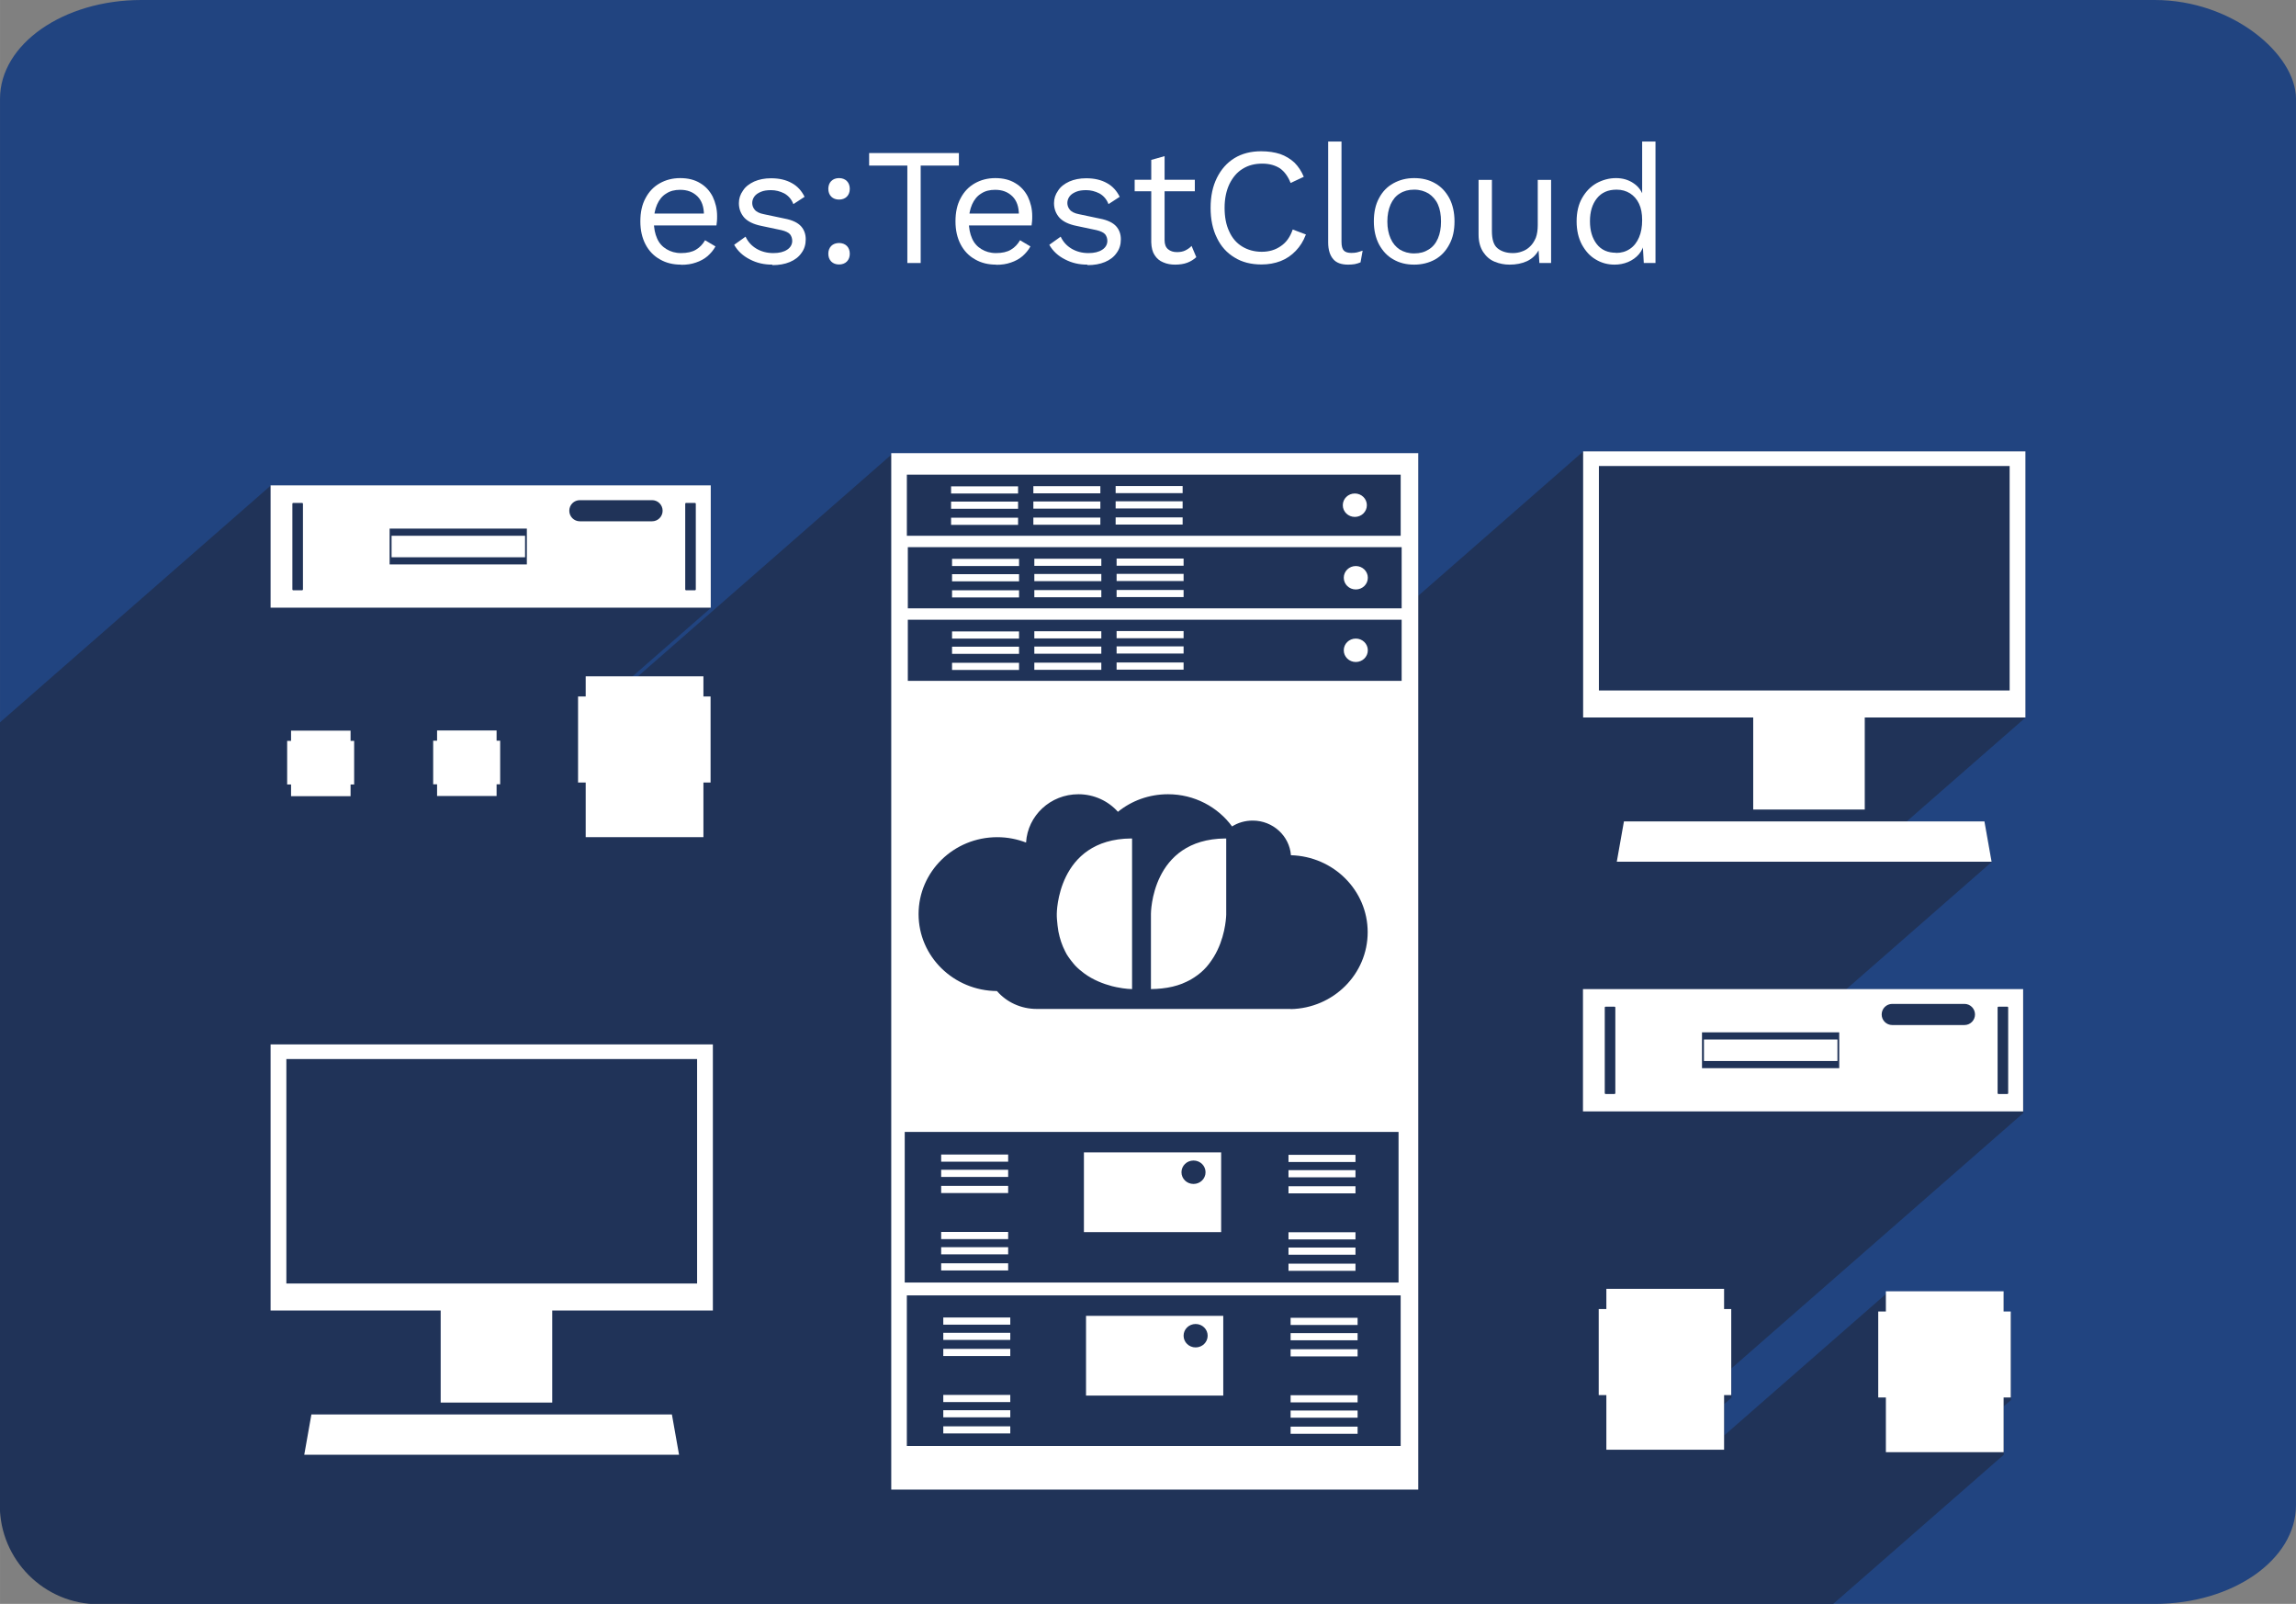 <?xml version="1.0" encoding="UTF-8"?>
<!DOCTYPE svg PUBLIC "-//W3C//DTD SVG 1.1//EN" "http://www.w3.org/Graphics/SVG/1.1/DTD/svg11.dtd">
<!-- Creator: CorelDRAW -->
<svg xmlns="http://www.w3.org/2000/svg" xml:space="preserve" width="50mm" height="34.918mm" version="1.1" style="shape-rendering:geometricPrecision; text-rendering:geometricPrecision; image-rendering:optimizeQuality; fill-rule:evenodd; clip-rule:evenodd"
viewBox="0 0 14120 9861"
 xmlns:xlink="http://www.w3.org/1999/xlink"
 xmlns:xodm="http://www.corel.com/coreldraw/odm/2003">
 <rect x="0" y="0" width="14120" height="9861" fill="#808080" stroke="none"/>
 <defs>
  <style type="text/css">
   <![CDATA[
    .fil1 {fill:#203358}
    .fil0 {fill:#214480}
    .fil3 {fill:white}
    .fil2 {fill:white;fill-rule:nonzero}
   ]]>
  </style>
 </defs>
 <g id="Ebene_x0020_1">
  <rect class="fil0" width="14120" height="9861" rx="869" ry="607"/>
  <path class="fil1" d="M607 9861l10667 0 1049 -917 0 -298 44 -38 0 -529 -44 0 0 -124 -724 0 -995 870 0 -193 44 -38 0 -181 1795 -1570 0 -752 -1099 0 904 -791 -44 -248 -480 0 731 -639 0 -1636 -2720 0 -1013 886 0 -867 -3241 0 -1577 1379 -33 0 499 -436 0 -752 -2707 0 -1664 1455 0 4814c0,334 273,607 607,607z"/>
  <path class="fil2" d="M4188 1627c-48,0 -91,-10 -129,-32 -38,-21 -68,-52 -89,-92 -21,-40 -32,-87 -32,-142 0,-55 10,-103 32,-143 21,-40 50,-70 87,-91 37,-21 79,-32 126,-32 48,0 89,10 123,31 34,20 59,48 77,83 17,36 27,75 27,119 0,11 0,23 -1,32 -1,9 -2,18 -3,26l-413 0 0 -73 378 0 -42 8c0,-49 -13,-87 -40,-114 -28,-27 -62,-40 -106,-40 -34,0 -62,7 -86,23 -25,15 -43,38 -56,67 -13,30 -20,64 -20,105 0,40 7,75 20,104 13,30 33,51 58,66 25,15 54,24 89,24 38,0 69,-7 92,-21 24,-14 42,-34 56,-58l64 38c-13,24 -30,43 -49,60 -20,17 -44,30 -71,39 -28,10 -57,14 -91,14z"/>
  <path id="_1" class="fil2" d="M4749 1627c-50,0 -95,-10 -137,-32 -42,-21 -75,-51 -97,-90l70 -50c15,32 37,56 67,74 29,17 63,27 104,27 36,0 64,-7 85,-21 20,-13 31,-32 31,-54 0,-14 -4,-28 -13,-40 -9,-11 -28,-20 -53,-26l-123 -26c-50,-10 -85,-28 -106,-51 -21,-24 -33,-53 -33,-89 0,-28 8,-53 25,-77 15,-24 39,-42 69,-56 30,-13 64,-20 104,-20 50,0 93,10 128,30 35,19 60,48 78,84l-69 45c-11,-30 -31,-52 -56,-66 -26,-13 -53,-20 -81,-20 -25,0 -45,3 -62,10 -17,7 -31,16 -40,28 -9,12 -14,26 -14,41 0,15 5,29 15,41 10,13 30,23 57,28l128 27c48,9 81,26 100,47 19,21 29,48 29,80 0,32 -8,60 -26,84 -17,25 -41,43 -72,56 -31,13 -67,19 -106,19z"/>
  <path id="_2" class="fil2" d="M5160 1095c19,0 36,6 48,18 12,12 18,29 18,48 0,19 -6,36 -18,48 -12,12 -29,18 -48,18 -19,0 -36,-6 -48,-18 -12,-12 -18,-29 -18,-48 0,-19 6,-36 18,-48 12,-12 29,-18 48,-18zm0 399c19,0 36,6 48,18 12,12 18,29 18,48 0,19 -6,36 -18,48 -12,12 -29,18 -48,18 -19,0 -36,-6 -48,-18 -12,-12 -18,-29 -18,-48 0,-19 6,-36 18,-48 12,-12 29,-18 48,-18z"/>
  <polygon id="_3" class="fil2" points="5897,941 5897,1018 5662,1018 5662,1617 5580,1617 5580,1018 5345,1018 5345,941 "/>
  <path id="_4" class="fil2" d="M6126 1627c-48,0 -91,-10 -129,-32 -38,-21 -68,-52 -89,-92 -21,-40 -32,-87 -32,-142 0,-55 10,-103 32,-143 21,-40 50,-70 87,-91 37,-21 79,-32 126,-32 48,0 89,10 123,31 34,20 59,48 77,83 17,36 27,75 27,119 0,11 0,23 -1,32 -1,9 -2,18 -3,26l-413 0 0 -73 377 0 -42 8c0,-49 -13,-87 -40,-114 -28,-27 -62,-40 -106,-40 -34,0 -62,7 -86,23 -25,15 -43,38 -56,67 -13,30 -20,64 -20,105 0,40 7,75 20,104 13,30 33,51 58,66 25,15 54,24 89,24 38,0 69,-7 92,-21 24,-14 42,-34 56,-58l64 38c-13,24 -30,43 -49,60 -20,17 -44,30 -71,39 -28,10 -57,14 -91,14z"/>
  <path id="_5" class="fil2" d="M6687 1627c-50,0 -95,-10 -137,-32 -42,-21 -75,-51 -97,-90l70 -50c15,32 37,56 67,74 29,17 63,27 104,27 36,0 64,-7 85,-21 20,-13 31,-32 31,-54 0,-14 -4,-28 -13,-40 -9,-11 -28,-20 -53,-26l-123 -26c-50,-10 -85,-28 -106,-51 -21,-24 -33,-53 -33,-89 0,-28 8,-53 25,-77 15,-24 39,-42 69,-56 30,-13 64,-20 104,-20 50,0 93,10 128,30 35,19 60,48 78,84l-69 45c-11,-30 -31,-52 -56,-66 -26,-13 -53,-20 -81,-20 -25,0 -45,3 -62,10 -17,7 -31,16 -40,28 -9,12 -14,26 -14,41 0,15 5,29 15,41 10,13 30,23 57,28l128 27c48,9 81,26 100,47 19,21 29,48 29,80 0,32 -8,60 -26,84 -17,25 -41,43 -72,56 -31,13 -67,19 -106,19z"/>
  <path id="_6" class="fil2" d="M7162 960l0 516c0,26 7,44 21,56 14,12 33,18 55,18 19,0 37,-3 51,-10 14,-7 28,-16 39,-28l29 69c-15,14 -34,26 -55,34 -21,8 -47,12 -75,12 -26,0 -50,-4 -73,-14 -23,-9 -40,-24 -53,-44 -13,-19 -20,-46 -21,-79l0 -507 82 -23zm186 145l0 71 -370 0 0 -71 370 0z"/>
  <path id="_7" class="fil2" d="M8030 1444c-14,38 -35,71 -61,98 -27,28 -57,49 -93,63 -36,14 -76,21 -118,21 -64,0 -120,-14 -166,-43 -47,-28 -83,-68 -108,-120 -26,-52 -39,-114 -39,-185 0,-72 13,-133 39,-185 26,-52 61,-92 108,-121 46,-28 101,-42 164,-42 44,0 83,6 117,17 34,12 63,30 88,53 24,24 43,53 57,87l-81 38c-15,-39 -37,-69 -64,-89 -29,-19 -65,-30 -110,-30 -46,0 -86,10 -121,32 -35,21 -61,53 -81,93 -19,40 -30,89 -30,146 0,56 9,105 28,145 18,41 45,72 79,93 34,21 75,33 121,33 45,0 84,-11 118,-35 34,-23 57,-56 73,-102l82 31z"/>
  <path id="_8" class="fil2" d="M8250 870l0 617c0,26 5,44 14,53 9,10 25,15 46,15 13,0 25,-1 34,-3 9,-2 20,-6 36,-11l-13 72c-11,5 -23,8 -36,11 -13,2 -27,3 -40,3 -42,0 -73,-11 -92,-34 -20,-23 -31,-57 -31,-103l0 -620 82 0z"/>
  <path id="_9" class="fil2" d="M8697 1095c48,0 91,10 129,32 37,21 65,51 87,91 21,40 32,88 32,143 0,55 -10,102 -32,142 -21,40 -50,71 -87,92 -38,21 -81,32 -129,32 -48,0 -90,-10 -128,-32 -38,-21 -66,-52 -88,-92 -21,-40 -32,-87 -32,-142 0,-55 10,-103 32,-143 21,-40 50,-70 88,-91 38,-21 80,-32 128,-32zm0 71c-35,0 -64,8 -89,24 -25,15 -43,38 -56,67 -13,30 -20,64 -20,105 0,40 7,75 20,104 13,30 32,52 56,68 25,15 54,24 89,24 35,0 64,-8 89,-24 25,-15 44,-38 57,-68 13,-30 19,-64 19,-104 0,-41 -6,-76 -19,-105 -13,-29 -33,-51 -57,-67 -25,-15 -54,-24 -89,-24z"/>
  <path id="_10" class="fil2" d="M9284 1627c-33,0 -63,-6 -92,-18 -30,-12 -53,-33 -71,-60 -18,-28 -28,-63 -28,-107l0 -336 82 0 0 314c0,52 11,87 34,106 23,19 54,30 95,30 19,0 38,-3 56,-10 18,-6 35,-16 50,-31 14,-13 26,-32 35,-53 8,-21 12,-48 12,-78l0 -278 82 0 0 511 -72 0 -5 -78c-17,31 -42,53 -72,67 -31,14 -66,21 -107,21z"/>
  <path id="_11" class="fil2" d="M9930 1627c-42,0 -81,-10 -117,-32 -36,-21 -63,-52 -85,-92 -21,-40 -32,-87 -32,-142 0,-56 11,-104 34,-144 23,-40 52,-70 89,-91 37,-20 77,-31 119,-31 42,0 79,11 110,33 31,21 51,51 61,87l-10 7 0 -352 82 0 0 747 -72 0 -7 -124 11 -6c-5,30 -16,55 -34,76 -18,21 -41,37 -67,48 -27,11 -54,16 -84,16zm8 -72c33,0 61,-8 86,-25 24,-16 43,-40 56,-71 13,-30 19,-65 19,-106 0,-39 -6,-73 -19,-100 -13,-28 -32,-49 -55,-64 -24,-15 -51,-23 -83,-23 -52,0 -92,17 -121,53 -29,36 -43,83 -43,141 0,58 14,105 42,141 28,36 68,53 118,53z"/>
  <path class="fil3" d="M1664 6421l2720 0 0 1636 -988 0 0 566 -686 0 0 -566 -1046 0 0 -1636zm251 2275l2217 0 44 248 -2305 0 44 -248zm-154 -2185l2526 0 0 1380 -2526 0 0 -1380zm-97 -3527l2707 0 0 752 -2707 0 0 -752zm732 266l844 0 0 220 -844 0 0 -220zm-593 -158l55 0c3,0 5,2 5,5l0 527c0,3 -2,5 -5,5l-55 0c-3,0 -5,-2 -5,-5l0 -527c0,-3 2,-5 5,-5zm2416 0l55 0c3,0 5,2 5,5l0 527c0,3 -2,5 -5,5l-55 0c-3,0 -5,-2 -5,-5l0 -527c0,-3 2,-5 5,-5zm-653 -17l444 0c36,0 65,29 65,65l0 0c0,36 -29,65 -65,65l-444 0c-36,0 -65,-29 -65,-65l0 0c0,-36 29,-65 65,-65zm-1158 219l821 0 0 132 -821 0 0 -132zm7328 -519l2720 0 0 1636 -988 0 0 566 -686 0 0 -566 -1046 0 0 -1636zm251 2275l2217 0 44 248 -2305 0 44 -248zm-154 -2185l2526 0 0 1380 -2526 0 0 -1380zm-1909 4711l412 0 0 44 -412 0 0 -44zm0 94l412 0 0 44 -412 0 0 -44zm0 99l412 0 0 44 -412 0 0 -44zm0 -669l412 0 0 44 -412 0 0 -44zm0 94l412 0 0 44 -412 0 0 -44zm0 99l412 0 0 44 -412 0 0 -44zm-2136 281l412 0 0 44 -412 0 0 -44zm0 94l412 0 0 44 -412 0 0 -44zm0 99l412 0 0 44 -412 0 0 -44zm0 -669l412 0 0 44 -412 0 0 -44zm0 94l412 0 0 44 -412 0 0 -44zm0 99l412 0 0 44 -412 0 0 -44zm2149 1287l412 0 0 44 -412 0 0 -44zm0 94l412 0 0 44 -412 0 0 -44zm0 99l412 0 0 44 -412 0 0 -44zm0 -669l412 0 0 44 -412 0 0 -44zm0 94l412 0 0 44 -412 0 0 -44zm0 99l412 0 0 44 -412 0 0 -44zm-2136 281l412 0 0 44 -412 0 0 -44zm0 94l412 0 0 44 -412 0 0 -44zm0 99l412 0 0 44 -412 0 0 -44zm0 -669l412 0 0 44 -412 0 0 -44zm0 94l412 0 0 44 -412 0 0 -44zm0 99l412 0 0 44 -412 0 0 -44zm1734 -3138l6 0 0 463c0,0 0,2 0,6 -1,28 -9,149 -77,260 -9,14 -18,28 -29,42l0 0c-19,25 -42,48 -69,68 -14,10 -28,20 -44,29l0 0 0 0c-16,9 -34,17 -53,25l0 0c-36,14 -77,24 -124,29l0 0 0 0c-21,2 -44,4 -67,4l0 -463c0,0 0,-459 457,-463zm-670 914l0 0 0 0c-9,-2 -17,-4 -26,-6l0 0c-53,-14 -115,-37 -172,-79 -19,-14 -38,-30 -55,-48l0 0 0 0c-4,-4 -8,-9 -12,-14l0 0 0 0c-4,-5 -8,-10 -12,-15l0 0 0 0c-6,-7 -11,-15 -17,-23l0 0 0 0c-8,-11 -15,-23 -21,-36l0 0c-18,-35 -32,-75 -41,-121l0 0 0 0c-4,-24 -7,-49 -9,-76l0 0c-1,-11 -1,-22 -1,-33 0,0 0,-459 457,-463l6 0 0 463 0 463c0,0 -40,0 -97,-12zm2870 12l2707 0 0 752 -2707 0 0 -752zm732 266l844 0 0 220 -844 0 0 -220zm-593 -158l55 0c3,0 5,2 5,5l0 527c0,3 -2,5 -5,5l-55 0c-3,0 -5,-2 -5,-5l0 -527c0,-3 2,-5 5,-5zm2416 0l55 0c3,0 5,2 5,5l0 527c0,3 -2,5 -5,5l-55 0c-3,0 -5,-2 -5,-5l0 -527c0,-3 2,-5 5,-5zm-653 -17l444 0c36,0 65,29 65,65l0 0c0,36 -29,65 -65,65l-444 0c-36,0 -65,-29 -65,-65l0 0c0,-36 29,-65 65,-65zm-1158 219l821 0 0 132 -821 0 0 -132zm-4998 -3605l3241 0 0 6372 -3241 0 0 -6372zm2456 3418c263,-5 474,-215 474,-473 0,-257 -210,-466 -472,-473 -9,-119 -111,-213 -235,-213 -47,0 -91,13 -127,36 -88,-120 -232,-198 -394,-198 -117,0 -224,40 -308,108 -59,-66 -146,-108 -243,-108 -172,0 -312,131 -322,297 -55,-21 -114,-33 -177,-33 -268,0 -484,212 -484,473 0,260 215,471 482,473 59,68 147,110 245,110 2,0 4,0 6,0l0 0 1545 0 10 0 0 0zm395 -3026c41,0 74,-32 74,-72 0,-40 -33,-72 -74,-72 -41,0 -74,32 -74,72 0,40 33,72 74,72zm-2755 -260l3037 0 0 376 -3037 0 0 -376zm272 72l412 0 0 44 -412 0 0 -44zm0 94l412 0 0 44 -412 0 0 -44zm0 99l412 0 0 44 -412 0 0 -44zm506 -194l412 0 0 44 -412 0 0 -44zm0 94l412 0 0 44 -412 0 0 -44zm0 99l412 0 0 44 -412 0 0 -44zm506 -194l412 0 0 44 -412 0 0 -44zm0 94l412 0 0 44 -412 0 0 -44zm0 99l412 0 0 44 -412 0 0 -44zm1477 443c41,0 74,-32 74,-72 0,-40 -33,-72 -74,-72 -41,0 -74,32 -74,72 0,40 33,72 74,72zm-2755 -260l3037 0 0 376 -3037 0 0 -376zm272 72l412 0 0 44 -412 0 0 -44zm0 94l412 0 0 44 -412 0 0 -44zm0 99l412 0 0 44 -412 0 0 -44zm506 -194l412 0 0 44 -412 0 0 -44zm0 94l412 0 0 44 -412 0 0 -44zm0 99l412 0 0 44 -412 0 0 -44zm506 -194l412 0 0 44 -412 0 0 -44zm0 94l412 0 0 44 -412 0 0 -44zm0 99l412 0 0 44 -412 0 0 -44zm1471 443c41,0 74,-32 74,-72 0,-40 -33,-72 -74,-72 -41,0 -74,32 -74,72 0,40 33,72 74,72zm-2755 -260l3037 0 0 376 -3037 0 0 -376zm272 72l412 0 0 44 -412 0 0 -44zm0 94l412 0 0 44 -412 0 0 -44zm0 99l412 0 0 44 -412 0 0 -44zm506 -194l412 0 0 44 -412 0 0 -44zm0 94l412 0 0 44 -412 0 0 -44zm0 99l412 0 0 44 -412 0 0 -44zm506 -194l412 0 0 44 -412 0 0 -44zm0 94l412 0 0 44 -412 0 0 -44zm0 99l412 0 0 44 -412 0 0 -44zm486 4211c41,0 74,-32 74,-72 0,-40 -33,-72 -74,-72 -41,0 -74,32 -74,72 0,40 33,72 74,72zm-1776 -320l3037 0 0 926 -3037 0 0 -926zm1102 126l844 0 0 490 -844 0 0 -490zm661 -811c41,0 74,-32 74,-72 0,-40 -33,-72 -74,-72 -41,0 -74,32 -74,72 0,40 33,72 74,72zm-1776 -320l3037 0 0 926 -3037 0 0 -926zm1102 126l844 0 0 490 -844 0 0 -490zm-4876 -2593l366 0 0 63 22 0 0 268 -22 0 0 72 -366 0 0 -72 -24 0 0 -268 24 0 0 -63zm8089 3432l724 0 0 124 44 0 0 529 -44 0 0 336 -724 0 0 -336 -47 0 0 -529 47 0 0 -124zm1719 15l724 0 0 124 44 0 0 529 -44 0 0 336 -724 0 0 -336 -47 0 0 -529 47 0 0 -124zm-8910 -3448l366 0 0 63 22 0 0 268 -22 0 0 72 -366 0 0 -72 -24 0 0 -268 24 0 0 -63zm914 -333l724 0 0 124 44 0 0 529 -44 0 0 336 -724 0 0 -336 -47 0 0 -529 47 0 0 -124z"/>
 </g>
</svg>
